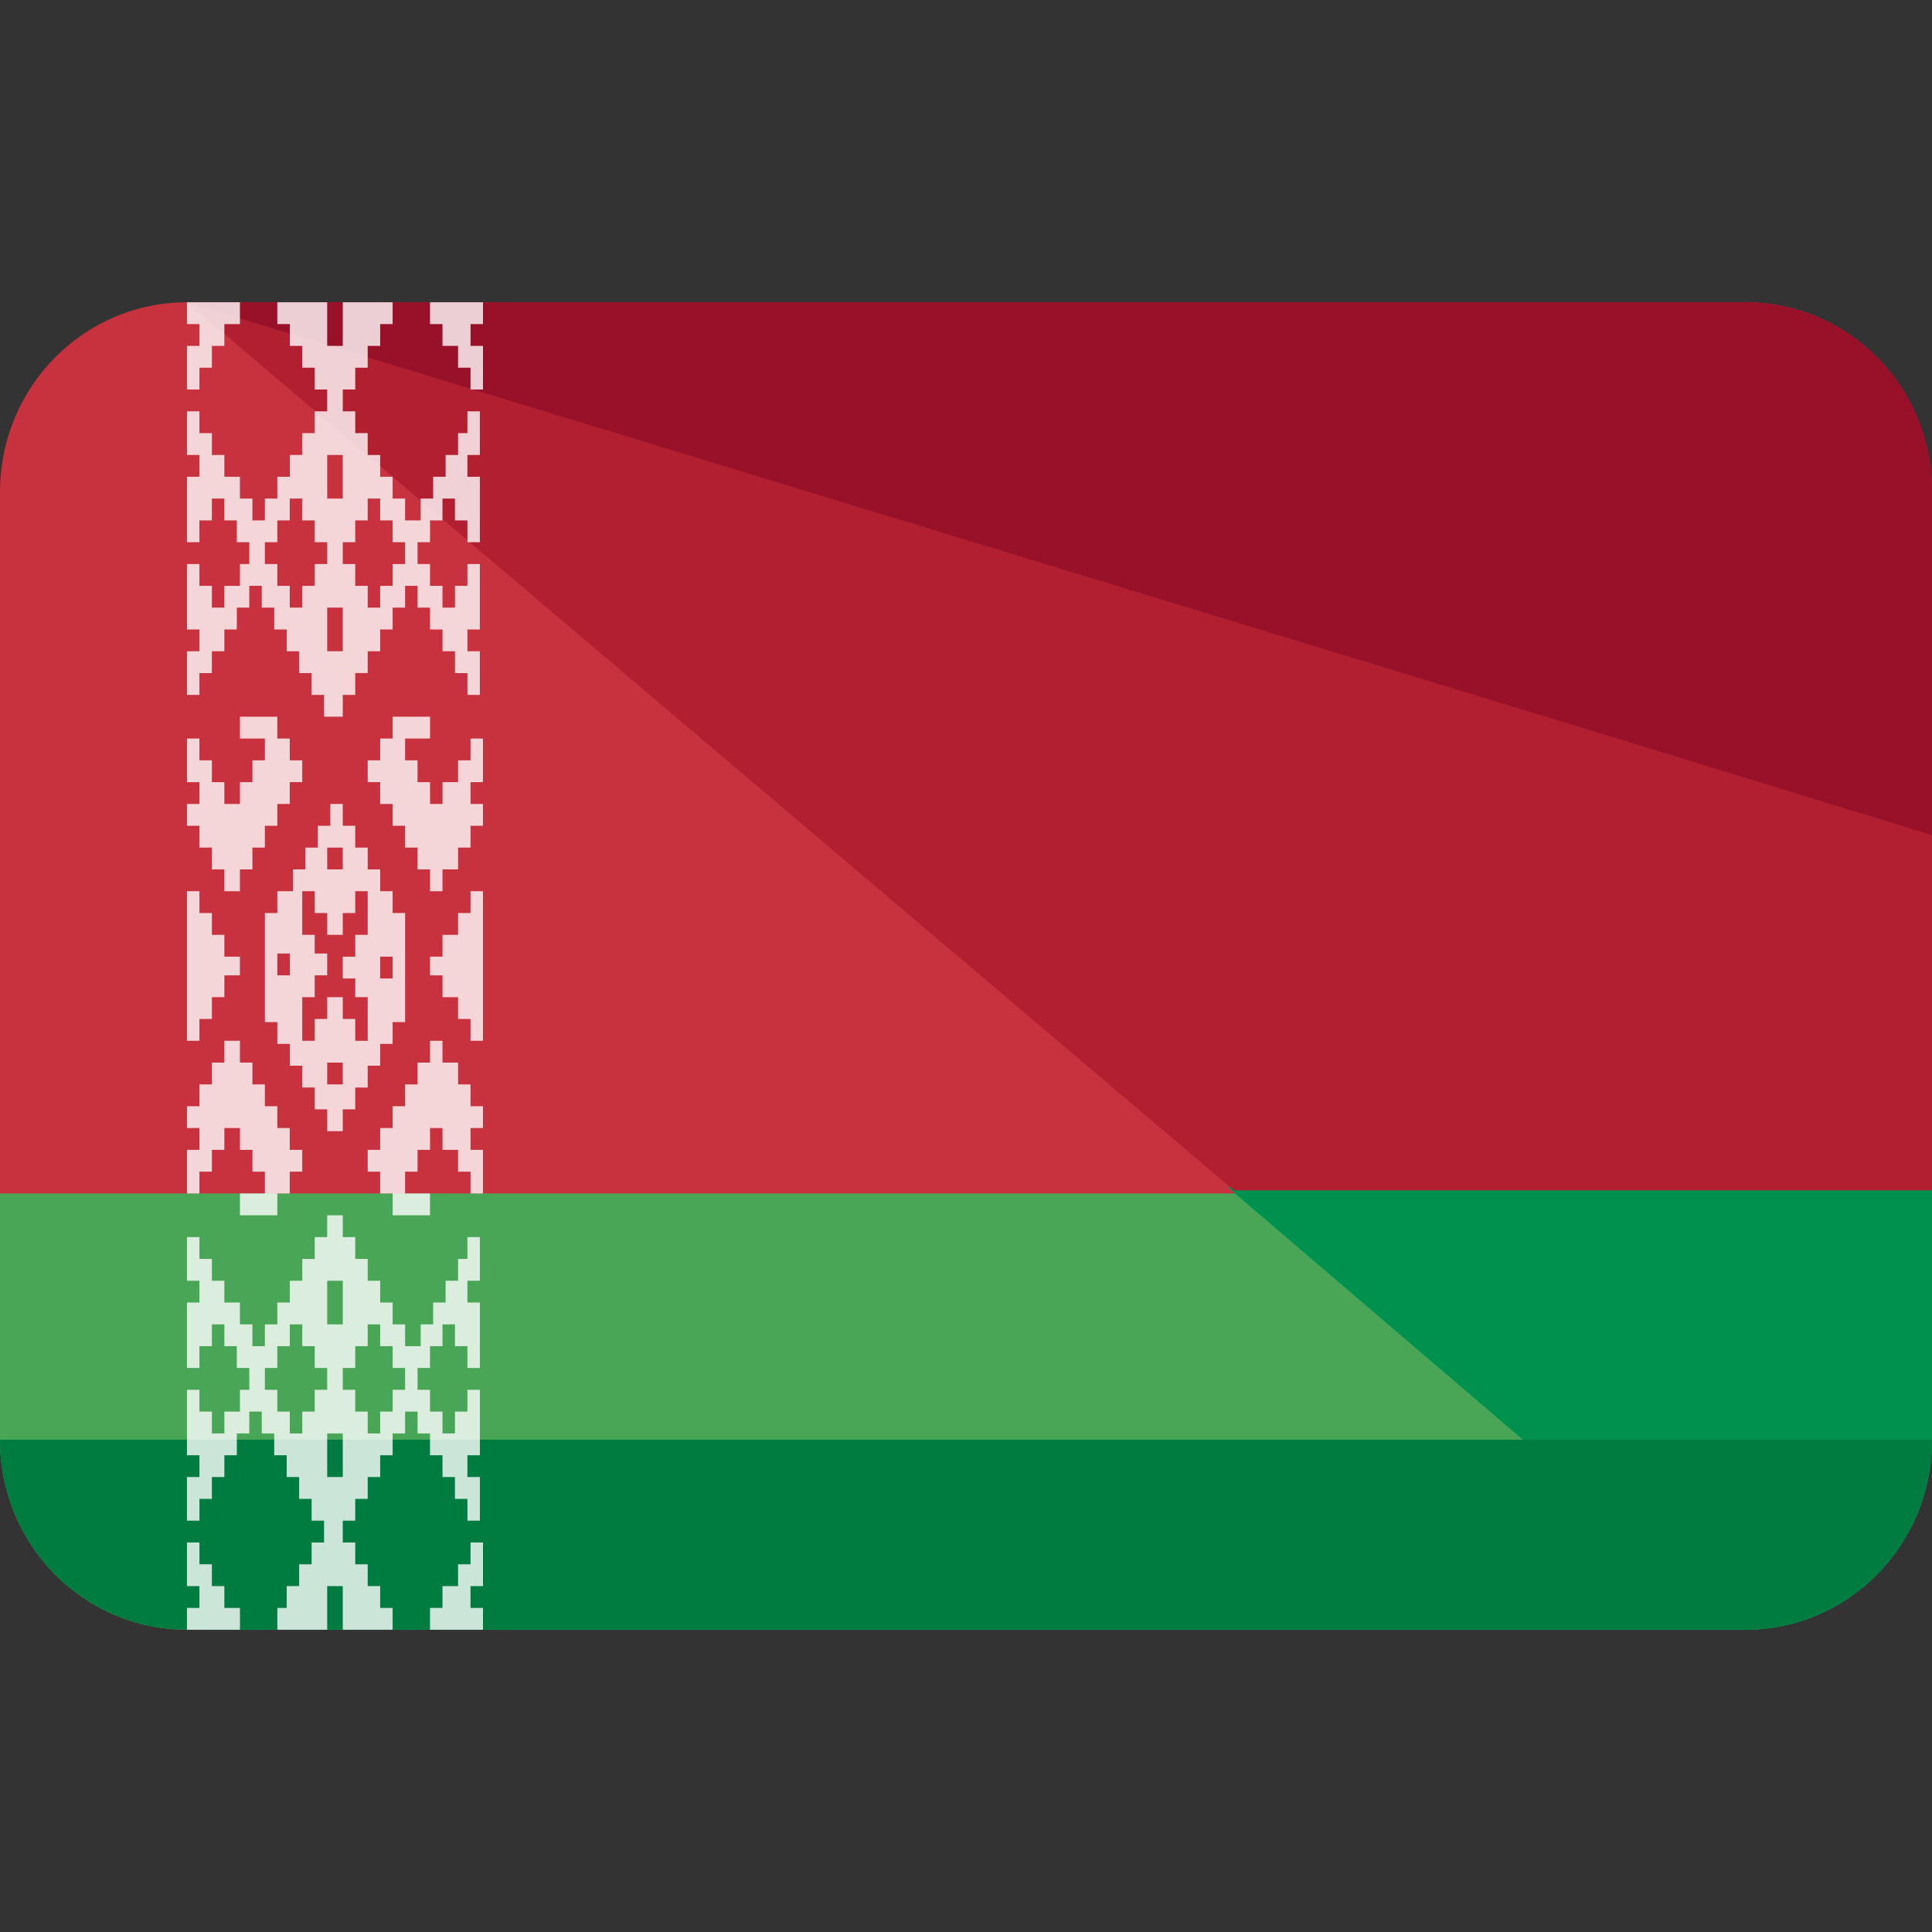 <?xml version="1.0" encoding="iso-8859-1"?>
<!-- Generator: Adobe Illustrator 19.0.0, SVG Export Plug-In . SVG Version: 6.00 Build 0)  -->
<svg version="1.1" id="Capa_1" xmlns="http://www.w3.org/2000/svg" xmlns:xlink="http://www.w3.org/1999/xlink" x="0px" y="0px"
	 viewBox="0 0 496 496" style="enable-background:new 0 0 496 496;" xml:space="preserve">
<rect x="0" y="0" width="496" height="496" fill="#333333" stroke="none"/>
<path style="fill:#4AA657;" d="M0,304.8v64.8c0,27.2,21.6,48.8,48,48.8h400c26.4,0,48-21.6,48-48.8v-64.8H0z"/>
<path style="fill:#C8313E;" d="M448,77.6H48c-26.4,0-48,21.6-48,48.8v64v0.8v115.2h496V191.2v-0.8v-64C496,99.2,474.4,77.6,448,77.6
	z"/>
<path style="fill:#00914F;" d="M448,418.4c26.4,0,48-21.6,48-48.8v-64.8H315.2L448,418.4z"/>
<path style="fill:#B21F31;" d="M448,77.6H48l132,112l0,0l136.8,116H496V191.2v-0.8v-64C496,99.2,474.4,77.6,448,77.6z"/>
<path style="fill:#991128;" d="M448,77.6H48l367.2,112l0,0l80.8,24.8v-24v-0.8v-64C496,99.2,474.4,77.6,448,77.6z"/>
<path style="fill:#007C41;" d="M496,369.6c0,27.2-21.6,48.8-48,48.8H48c-26.4,0-48-21.6-48-48.8"/>
<g style="opacity:0.8;">
	<polygon style="fill:#FFFFFF;" points="120.8,195.2 117.6,195.2 117.6,200.8 113.6,200.8 113.6,206.4 110.4,206.4 110.4,200.8 
		107.2,200.8 107.2,195.2 104,195.2 104,189.6 110.4,189.6 110.4,184 100.8,184 100.8,189.6 97.6,189.6 97.6,195.2 94.4,195.2 
		94.4,200.8 97.6,200.8 97.6,206.4 100.8,206.4 100.8,212 104,212 104,217.6 107.2,217.6 107.2,223.2 110.4,223.2 110.4,228.8 
		113.6,228.8 113.6,223.2 117.6,223.2 117.6,217.6 120.8,217.6 120.8,212 124,212 124,206.4 120.8,206.4 120.8,200.8 124,200.8 
		124,189.6 120.8,189.6 	"/>
	<polygon style="fill:#FFFFFF;" points="51.2,217.6 54.4,217.6 54.4,223.2 57.6,223.2 57.6,228.8 61.6,228.8 61.6,223.2 64.8,223.2 
		64.8,217.6 68,217.6 68,212 71.2,212 71.2,206.4 74.4,206.4 74.4,200.8 77.6,200.8 77.6,195.2 74.4,195.2 74.4,189.6 71.2,189.6 
		71.2,184 61.6,184 61.6,189.6 68,189.6 68,195.2 64.8,195.2 64.8,200.8 61.6,200.8 61.6,206.4 57.6,206.4 57.6,200.8 54.4,200.8 
		54.4,195.2 51.2,195.2 51.2,189.6 48,189.6 48,200.8 51.2,200.8 51.2,206.4 48,206.4 48,212 51.2,212 	"/>
	<polygon style="fill:#FFFFFF;" points="51.2,94.4 54.4,94.4 54.4,88.8 57.6,88.8 57.6,83.2 61.6,83.2 61.6,77.6 48,77.6 48,83.2 
		51.2,83.2 51.2,88.8 48,88.8 48,100 51.2,100 	"/>
	<path style="fill:#FFFFFF;" d="M120.8,111.2h-3.2v5.6h-3.2v5.6h-3.2v5.6H108v5.6h-4V128h-3.2v-5.6h-3.2v-5.6h-3.2v-5.6h-3.2v-5.6
		H88V100h3.2v-5.6h3.2v-5.6h3.2v-5.6h3.2v-5.6H88v11.2h-1.6h-0.8H84V77.6H71.2v5.6h3.2v5.6h3.2v5.6h3.2v5.6H84v5.6h-3.2v5.6h-3.2
		v5.6h-3.2v5.6h-3.2v5.6H68v5.6h-3.2V128h-3.2v-5.6h-4v-5.6h-3.2v-5.6h-3.2v-5.6H48v11.2h3.2v5.6H48v16.8h3.2v-5.6h3.2V128h3.2v5.6
		h3.2v5.6H64v5.6h-2.4v5.6h-4v5.6h-3.2v-5.6h-3.2v-5.6H48v16.8h3.2v5.6H48v11.2h3.2v-5.6h3.2v-5.6h3.2v-5.6h3.2V156H64v-5.6h3.2v5.6
		h3.2v5.6h3.2v5.6h3.2v5.6H80v5.6h3.2v5.6h1.6h0.8H88v-5.6h3.2v-5.6h3.2v-5.6h3.2v-5.6h3.2V156h3.2v-5.6h3.2v5.6h3.2v5.6h3.2v5.6
		h3.2v5.6h3.2v5.6h3.2v-11.2H120v-5.6h3.2v-16.8H120v5.6h-3.2v5.6h-3.2v-5.6h-3.2v-5.6h-3.2v-5.6h3.2v-5.6h3.2V128h3.2v5.6h3.2v5.6
		h3.2v-16.8H120v-5.6h3.2v-11.2H120v5.6H120.8z M84,116.8h1.6h0.8H88V128h-1.6h-0.8H84V116.8z M80.8,144.8v5.6h-3.2v5.6h-3.2v-5.6
		h-3.2v-5.6H68v-5.6h3.2v-5.6h3.2V128h3.2v5.6h3.2v5.6H84v5.6L80.8,144.8L80.8,144.8z M88,167.2h-1.6h-0.8H84V156h1.6h0.8H88V167.2z
		 M104,144.8h-3.2v5.6h-3.2v5.6h-3.2v-5.6h-3.2v-5.6H88v-5.6h3.2v-5.6h3.2V128h3.2v5.6h3.2v5.6h3.2V144.8z"/>
	<polygon style="fill:#FFFFFF;" points="124,83.2 124,77.6 110.4,77.6 110.4,83.2 113.6,83.2 113.6,88.8 117.6,88.8 117.6,94.4 
		120.8,94.4 120.8,100 124,100 124,88.8 120.8,88.8 120.8,83.2 	"/>
	<polygon style="fill:#FFFFFF;" points="57.6,407.2 54.4,407.2 54.4,401.6 51.2,401.6 51.2,396 48,396 48,407.2 51.2,407.2 
		51.2,412.8 48,412.8 48,418.4 61.6,418.4 61.6,412.8 57.6,412.8 	"/>
	<polygon style="fill:#FFFFFF;" points="51.2,300.8 54.4,300.8 54.4,295.2 57.6,295.2 57.6,289.6 61.6,289.6 61.6,295.2 64.8,295.2 
		64.8,300.8 68,300.8 68,306.4 61.6,306.4 61.6,312 71.2,312 71.2,306.4 74.4,306.4 74.4,300.8 77.6,300.8 77.6,295.2 74.4,295.2 
		74.4,289.6 71.2,289.6 71.2,284 68,284 68,278.4 64.8,278.4 64.8,272.8 61.6,272.8 61.6,267.2 57.6,267.2 57.6,272.8 54.4,272.8 
		54.4,278.4 51.2,278.4 51.2,284 48,284 48,289.6 51.2,289.6 51.2,295.2 48,295.2 48,306.4 51.2,306.4 	"/>
	<polygon style="fill:#FFFFFF;" points="120.8,401.6 117.6,401.6 117.6,407.2 113.6,407.2 113.6,412.8 110.4,412.8 110.4,418.4 
		124,418.4 124,412.8 120.8,412.8 120.8,407.2 124,407.2 124,396 120.8,396 	"/>
	<path style="fill:#FFFFFF;" d="M86.4,206.4L86.4,206.4h-1.6v5.6h-3.2v5.6h-3.2v5.6h-3.2v5.6h-4v5.6H68V248v0.8v13.6h3.2v5.6h3.2
		v5.6h3.2v5.6h3.2v5.6H84v5.6h1.6h0.8H88v-5.6h3.2v-5.6h3.2v-5.6h3.2V268h3.2v-5.6h3.2v-13.6V248v-13.6h-3.2v-5.6h-3.2v-5.6h-3.2
		v-5.6h-3.2V212H88v-5.6H86.4z M74.4,247.2v0.8v2.4h-3.2V248v-0.8v-2.4h3.2C74.4,244.8,74.4,247.2,74.4,247.2z M97.6,248.8V248v-2.4
		h3.2v2.4v0.8v2.4h-3.2V248.8z M84,217.6h1.6h0.8H88v5.6h-1.6h-0.8H84V217.6z M88,278.4h-1.6h-0.8H84v-5.6h1.6h0.8H88V278.4z
		 M91.2,234.4v-5.6h3.2V240h-3.2v5.6H88v2.4v0.8v2.4h3.2v4.8h3.2v11.2h-3.2v-5.6H88V256h-1.6h-0.8H84v5.6h-3.2v5.6h-3.2V256h3.2
		v-5.6H84V248v-0.8v-2.4h-3.2V240h-3.2v-11.2h3.2v5.6H84v5.6h1.6h0.8H88v-5.6H91.2z"/>
	<polygon style="fill:#FFFFFF;" points="51.2,261.6 54.4,261.6 54.4,256 57.6,256 57.6,250.4 61.6,250.4 61.6,248.8 61.6,247.2 
		61.6,245.6 57.6,245.6 57.6,240 54.4,240 54.4,234.4 51.2,234.4 51.2,228.8 48,228.8 48,267.2 51.2,267.2 	"/>
	<polygon style="fill:#FFFFFF;" points="120.8,234.4 117.6,234.4 117.6,240 113.6,240 113.6,245.6 110.4,245.6 110.4,247.2 
		110.4,248.8 110.4,250.4 113.6,250.4 113.6,256 117.6,256 117.6,261.6 120.8,261.6 120.8,267.2 124,267.2 124,228.8 120.8,228.8 	
		"/>
	<path style="fill:#FFFFFF;" d="M120.8,323.2h-3.2v5.6h-3.2v5.6h-3.2v5.6H108v5.6h-4V340h-3.2v-5.6h-3.2v-5.6h-3.2v-5.6h-3.2v-5.6
		H88V312h-1.6h-0.8H84v5.6h-3.2v5.6h-3.2v5.6h-3.2v5.6h-3.2v5.6H68v5.6h-3.2V340h-3.2v-5.6h-4v-5.6h-3.2v-5.6h-3.2v-5.6H48v11.2h3.2
		v5.6H48v16.8h3.2v-5.6h3.2V340h3.2v5.6h3.2v5.6H64v5.6h-2.4v5.6h-4v5.6h-3.2v-5.6h-3.2v-5.6H48v16.8h3.2v5.6H48v11.2h3.2v-5.6h3.2
		v-5.6h3.2v-5.6h3.2V368H64v-5.6h3.2v5.6h3.2v5.6h3.2v5.6h3.2v5.6H80v5.6h3.2v5.6H80v5.6h-3.2v5.6h-3.2v5.6h-2.4v5.6H84v-11.2h1.6
		h0.8H88v11.2h12.8v-5.6h-3.2v-5.6h-3.2v-5.6h-3.2V396H88v-5.6h3.2v-5.6h3.2v-5.6h3.2v-5.6h3.2V368h3.2v-5.6h3.2v5.6h3.2v5.6h3.2
		v5.6h3.2v5.6h3.2v5.6h3.2v-11.2H120v-5.6h3.2v-16.8H120v5.6h-3.2v5.6h-3.2v-5.6h-3.2v-5.6h-3.2v-5.6h3.2v-5.6h3.2V340h3.2v5.6h3.2
		v5.6h3.2v-16.8H120v-5.6h3.2v-11.2H120v5.6H120.8z M84,328.8h1.6h0.8H88V340h-1.6h-0.8H84V328.8z M80.8,356.8v5.6h-3.2v5.6h-3.2
		v-5.6h-3.2v-5.6H68v-5.6h3.2v-5.6h3.2V340h3.2v5.6h3.2v5.6H84v5.6H80.8z M88,379.2h-1.6h-0.8H84V368h1.6h0.8H88V379.2z M104,356.8
		h-3.2v5.6h-3.2v5.6h-3.2v-5.6h-3.2v-5.6H88v-5.6h3.2v-5.6h3.2V340h3.2v5.6h3.2v5.6h3.2V356.8z"/>
	<polygon style="fill:#FFFFFF;" points="120.8,278.4 117.6,278.4 117.6,272.8 113.6,272.8 113.6,267.2 110.4,267.2 110.4,272.8 
		107.2,272.8 107.2,278.4 104,278.4 104,284 100.8,284 100.8,289.6 97.6,289.6 97.6,295.2 94.4,295.2 94.4,300.8 97.6,300.8 
		97.6,306.4 100.8,306.4 100.8,312 110.4,312 110.4,306.4 104,306.4 104,300.8 107.2,300.8 107.2,295.2 110.4,295.2 110.4,289.6 
		113.6,289.6 113.6,295.2 117.6,295.2 117.6,300.8 120.8,300.8 120.8,306.4 124,306.4 124,295.2 120.8,295.2 120.8,289.6 124,289.6 
		124,284 120.8,284 	"/>
</g>
<g>
</g>
<g>
</g>
<g>
</g>
<g>
</g>
<g>
</g>
<g>
</g>
<g>
</g>
<g>
</g>
<g>
</g>
<g>
</g>
<g>
</g>
<g>
</g>
<g>
</g>
<g>
</g>
<g>
</g>
</svg>
